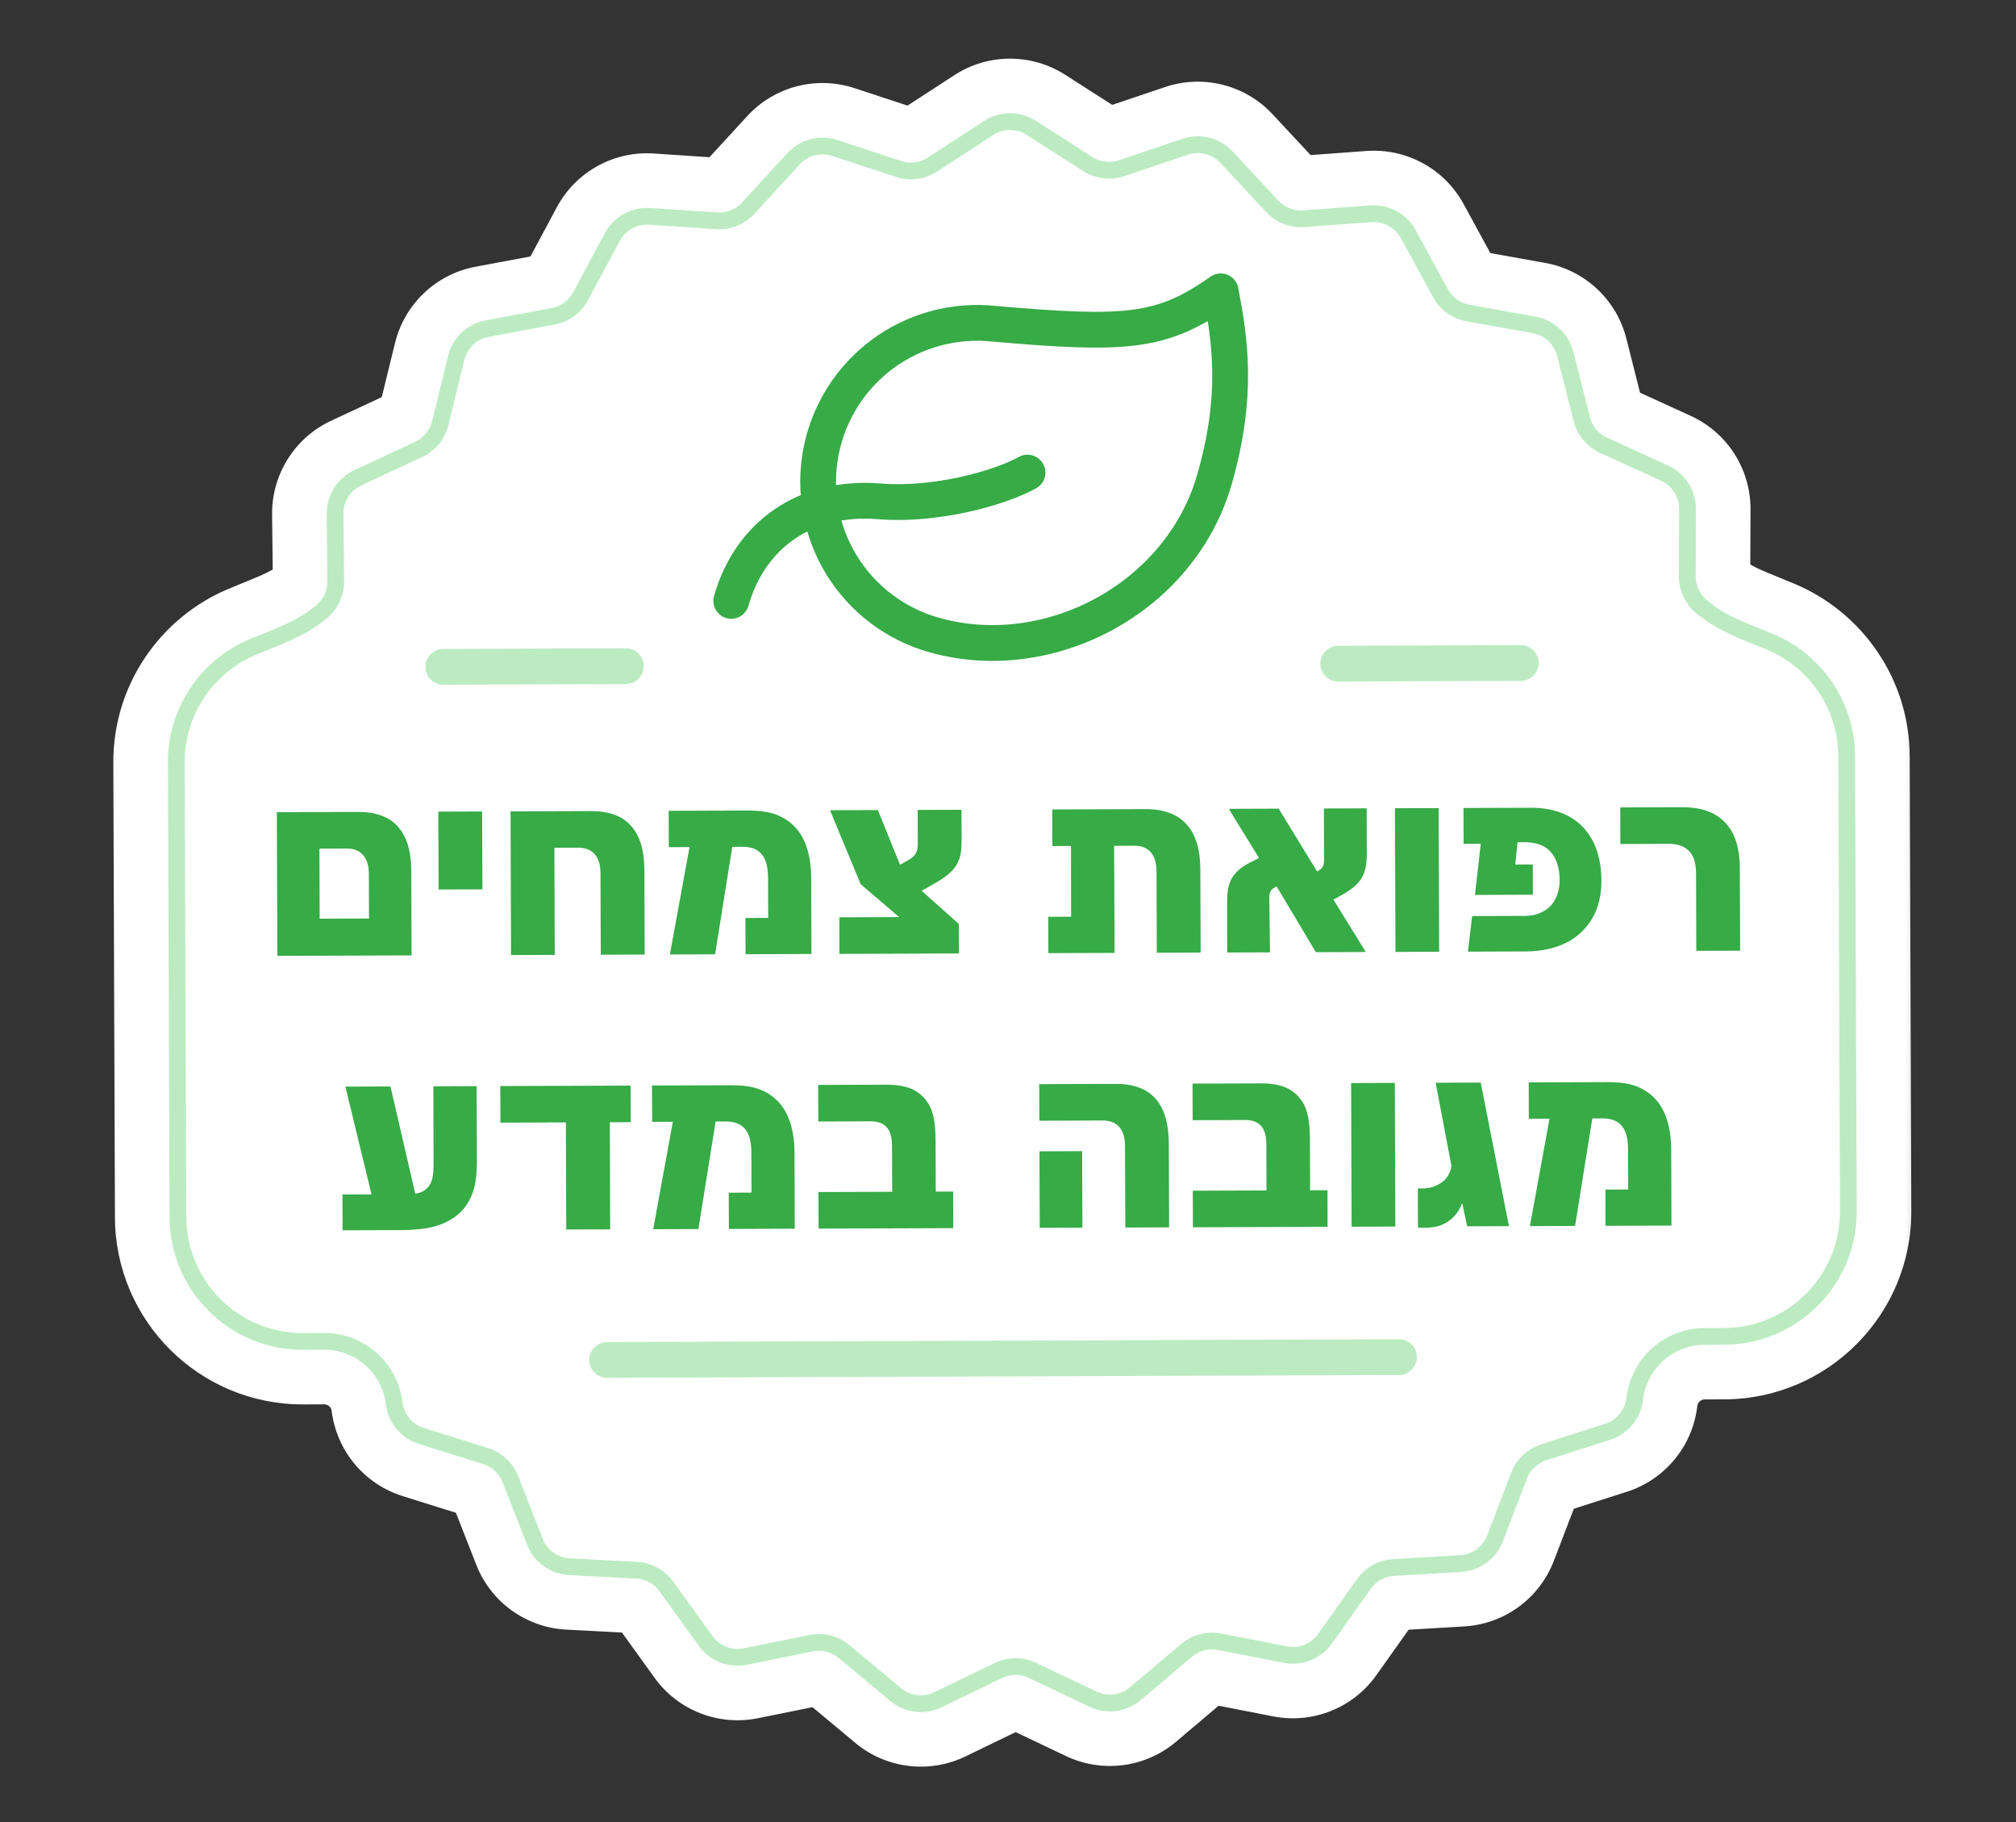 <svg xmlns="http://www.w3.org/2000/svg" width="301" height="272" viewBox="0 0 301 272" fill="none"><rect x="0" y="0" width="301" height="272" fill="#333333" stroke="none"/><mask id="path-1-outside-1_1671_4903" maskUnits="userSpaceOnUse" x="15.949" y="7.682" width="269.907" height="256.953" fill="black"><rect fill="white" x="15.949" y="7.682" width="269.907" height="256.953"></rect><path d="M147.608 19.107C149.541 17.85 152.031 17.841 153.973 19.084L162.416 24.488C163.915 25.447 165.769 25.675 167.456 25.107L176.955 21.904C179.14 21.168 181.554 21.779 183.126 23.465L189.959 30.799C191.173 32.102 192.912 32.783 194.687 32.652L204.684 31.913C206.983 31.743 209.169 32.934 210.272 34.959L215.068 43.762C215.92 45.325 217.434 46.418 219.186 46.732L229.053 48.503C231.322 48.91 233.143 50.608 233.708 52.843L236.163 62.562C236.599 64.287 237.795 65.723 239.414 66.463L248.531 70.632C250.627 71.591 251.969 73.688 251.96 75.993L251.921 86.017C251.914 87.798 252.716 89.485 254.1 90.605L254.505 90.932C257.355 93.238 260.928 94.409 264.308 95.827C270.993 98.631 275.699 105.226 275.726 112.931L275.967 180.813C276.003 191.092 267.7 199.454 257.421 199.491L254.487 199.501C249.158 199.52 244.686 203.521 244.077 208.815V208.815C243.813 211.105 242.233 213.028 240.037 213.732L230.492 216.794C228.797 217.337 227.44 218.62 226.803 220.282L223.215 229.643C222.39 231.796 220.38 233.266 218.079 233.402L208.072 233.993C206.295 234.098 204.661 235.004 203.631 236.455L197.828 244.629C196.493 246.509 194.182 247.434 191.919 246.993L182.079 245.077C180.332 244.737 178.525 245.207 177.166 246.357L169.512 252.83C167.751 254.319 165.282 254.64 163.2 253.651L154.147 249.348C152.539 248.584 150.671 248.59 149.069 249.366L140.046 253.733C137.971 254.737 135.5 254.434 133.729 252.957L126.029 246.538C124.662 245.398 122.852 244.941 121.107 245.293L111.281 247.279C109.021 247.736 106.702 246.828 105.354 244.957L99.495 236.825C98.454 235.381 96.813 234.487 95.036 234.394L85.025 233.874C82.722 233.755 80.703 232.298 79.862 230.151L76.208 220.817C75.559 219.159 74.193 217.886 72.495 217.354L62.927 214.361C60.727 213.672 59.134 211.76 58.853 209.472V209.472C58.206 204.183 53.706 200.214 48.377 200.233L45.241 200.244C34.962 200.28 26.6 191.977 26.563 181.698L26.322 113.816C26.295 106.074 30.999 99.419 37.715 96.59C41.164 95.138 44.815 93.942 47.708 91.568L47.992 91.336C49.368 90.206 50.157 88.513 50.137 86.734L50.028 76.709C50.002 74.404 51.329 72.298 53.419 71.324L62.505 67.091C64.119 66.339 65.304 64.895 65.728 63.166L68.114 53.43C68.663 51.191 70.472 49.481 72.738 49.057L82.592 47.217C84.342 46.89 85.85 45.787 86.69 44.218L91.423 35.381C92.512 33.348 94.689 32.142 96.99 32.295L106.991 32.963C108.767 33.082 110.502 32.388 111.706 31.077L118.487 23.695C120.047 21.997 122.457 21.369 124.647 22.09L134.169 25.225C135.859 25.781 137.711 25.54 139.204 24.57L147.608 19.107Z"></path></mask><path d="M147.608 19.107C149.541 17.85 152.031 17.841 153.973 19.084L162.416 24.488C163.915 25.447 165.769 25.675 167.456 25.107L176.955 21.904C179.14 21.168 181.554 21.779 183.126 23.465L189.959 30.799C191.173 32.102 192.912 32.783 194.687 32.652L204.684 31.913C206.983 31.743 209.169 32.934 210.272 34.959L215.068 43.762C215.92 45.325 217.434 46.418 219.186 46.732L229.053 48.503C231.322 48.91 233.143 50.608 233.708 52.843L236.163 62.562C236.599 64.287 237.795 65.723 239.414 66.463L248.531 70.632C250.627 71.591 251.969 73.688 251.96 75.993L251.921 86.017C251.914 87.798 252.716 89.485 254.1 90.605L254.505 90.932C257.355 93.238 260.928 94.409 264.308 95.827C270.993 98.631 275.699 105.226 275.726 112.931L275.967 180.813C276.003 191.092 267.7 199.454 257.421 199.491L254.487 199.501C249.158 199.52 244.686 203.521 244.077 208.815V208.815C243.813 211.105 242.233 213.028 240.037 213.732L230.492 216.794C228.797 217.337 227.44 218.62 226.803 220.282L223.215 229.643C222.39 231.796 220.38 233.266 218.079 233.402L208.072 233.993C206.295 234.098 204.661 235.004 203.631 236.455L197.828 244.629C196.493 246.509 194.182 247.434 191.919 246.993L182.079 245.077C180.332 244.737 178.525 245.207 177.166 246.357L169.512 252.83C167.751 254.319 165.282 254.64 163.2 253.651L154.147 249.348C152.539 248.584 150.671 248.59 149.069 249.366L140.046 253.733C137.971 254.737 135.5 254.434 133.729 252.957L126.029 246.538C124.662 245.398 122.852 244.941 121.107 245.293L111.281 247.279C109.021 247.736 106.702 246.828 105.354 244.957L99.495 236.825C98.454 235.381 96.813 234.487 95.036 234.394L85.025 233.874C82.722 233.755 80.703 232.298 79.862 230.151L76.208 220.817C75.559 219.159 74.193 217.886 72.495 217.354L62.927 214.361C60.727 213.672 59.134 211.76 58.853 209.472V209.472C58.206 204.183 53.706 200.214 48.377 200.233L45.241 200.244C34.962 200.28 26.6 191.977 26.563 181.698L26.322 113.816C26.295 106.074 30.999 99.419 37.715 96.59C41.164 95.138 44.815 93.942 47.708 91.568L47.992 91.336C49.368 90.206 50.157 88.513 50.137 86.734L50.028 76.709C50.002 74.404 51.329 72.298 53.419 71.324L62.505 67.091C64.119 66.339 65.304 64.895 65.728 63.166L68.114 53.43C68.663 51.191 70.472 49.481 72.738 49.057L82.592 47.217C84.342 46.89 85.85 45.787 86.69 44.218L91.423 35.381C92.512 33.348 94.689 32.142 96.99 32.295L106.991 32.963C108.767 33.082 110.502 32.388 111.706 31.077L118.487 23.695C120.047 21.997 122.457 21.369 124.647 22.09L134.169 25.225C135.859 25.781 137.711 25.54 139.204 24.57L147.608 19.107Z" fill="white"></path><path d="M147.608 19.107L152.732 26.99L152.732 26.99L147.608 19.107ZM153.973 19.084L148.905 27.003L148.905 27.003L153.973 19.084ZM162.416 24.488L157.348 32.407L157.348 32.407L162.416 24.488ZM167.456 25.107L170.458 34.016L170.459 34.016L167.456 25.107ZM176.955 21.904L173.952 12.995L173.951 12.995L176.955 21.904ZM183.126 23.465L190.004 17.056L190.004 17.056L183.126 23.465ZM189.959 30.799L183.081 37.209L183.081 37.209L189.959 30.799ZM194.687 32.652L195.379 42.028L195.379 42.028L194.687 32.652ZM204.684 31.913L205.377 41.29L205.377 41.29L204.684 31.913ZM210.272 34.959L218.528 30.461L218.528 30.461L210.272 34.959ZM215.068 43.762L206.812 48.26L206.812 48.26L215.068 43.762ZM219.186 46.732L217.525 55.986L217.525 55.986L219.186 46.732ZM229.053 48.503L227.392 57.757L227.392 57.757L229.053 48.503ZM233.708 52.843L242.823 50.54L242.823 50.539L233.708 52.843ZM236.163 62.562L227.048 64.865L227.048 64.865L236.163 62.562ZM239.414 66.463L243.324 57.913L243.324 57.913L239.414 66.463ZM248.531 70.632L252.441 62.082L252.441 62.082L248.531 70.632ZM251.96 75.993L261.362 76.029L261.362 76.029L251.96 75.993ZM251.921 86.017L261.323 86.054L261.323 86.054L251.921 86.017ZM254.1 90.605L248.186 97.914L248.187 97.914L254.1 90.605ZM275.726 112.931L285.128 112.898L285.128 112.898L275.726 112.931ZM275.967 180.813L285.369 180.779L285.369 180.779L275.967 180.813ZM257.421 199.491L257.454 208.893L257.454 208.893L257.421 199.491ZM240.037 213.732L242.909 222.685L242.909 222.685L240.037 213.732ZM230.492 216.794L233.363 225.746L233.363 225.746L230.492 216.794ZM226.803 220.282L218.024 216.916L218.024 216.917L226.803 220.282ZM223.215 229.643L231.994 233.008L231.994 233.008L223.215 229.643ZM218.079 233.402L217.524 224.017L217.524 224.017L218.079 233.402ZM208.072 233.993L208.626 243.379L208.627 243.379L208.072 233.993ZM203.631 236.455L211.297 241.898L211.297 241.898L203.631 236.455ZM197.828 244.629L205.493 250.073L205.494 250.072L197.828 244.629ZM191.919 246.993L190.122 256.222L190.122 256.222L191.919 246.993ZM182.079 245.077L180.282 254.305L180.282 254.305L182.079 245.077ZM177.166 246.357L183.237 253.536L183.237 253.535L177.166 246.357ZM169.512 252.83L163.44 245.652L163.44 245.652L169.512 252.83ZM163.2 253.651L167.236 245.159L167.236 245.159L163.2 253.651ZM154.147 249.348L150.111 257.84L150.111 257.84L154.147 249.348ZM149.069 249.366L153.165 257.829L153.165 257.829L149.069 249.366ZM140.046 253.733L135.95 245.27L135.95 245.27L140.046 253.733ZM133.729 252.957L139.75 245.736L139.749 245.736L133.729 252.957ZM126.029 246.538L120.008 253.76L120.009 253.76L126.029 246.538ZM121.107 245.293L119.244 236.078L119.244 236.078L121.107 245.293ZM111.281 247.279L113.143 256.495L113.143 256.495L111.281 247.279ZM105.354 244.957L97.727 250.454L97.727 250.455L105.354 244.957ZM99.495 236.825L107.123 231.329L107.122 231.328L99.495 236.825ZM95.036 234.394L94.548 243.784L94.548 243.784L95.036 234.394ZM85.025 233.874L85.513 224.485L85.513 224.485L85.025 233.874ZM79.862 230.151L71.107 233.579L71.107 233.579L79.862 230.151ZM76.208 220.817L84.963 217.389L84.963 217.389L76.208 220.817ZM72.495 217.354L75.302 208.381L75.302 208.381L72.495 217.354ZM62.927 214.361L65.735 205.388L65.735 205.388L62.927 214.361ZM45.241 200.244L45.275 209.646L45.275 209.646L45.241 200.244ZM26.563 181.698L17.161 181.731L17.161 181.731L26.563 181.698ZM26.322 113.816L16.92 113.85L16.92 113.85L26.322 113.816ZM47.992 91.336L53.956 98.604L53.957 98.603L47.992 91.336ZM50.137 86.734L59.539 86.63L50.137 86.734ZM50.028 76.709L40.626 76.812L40.626 76.812L50.028 76.709ZM53.419 71.324L57.389 79.847L57.389 79.847L53.419 71.324ZM62.505 67.091L58.535 58.568L58.535 58.568L62.505 67.091ZM65.728 63.166L74.859 65.405L74.859 65.404L65.728 63.166ZM68.114 53.43L58.983 51.191L58.982 51.192L68.114 53.43ZM72.738 49.057L71.012 39.815L71.012 39.815L72.738 49.057ZM82.592 47.217L80.866 37.975L80.866 37.975L82.592 47.217ZM86.69 44.218L78.402 39.779L78.402 39.779L86.69 44.218ZM91.423 35.381L83.135 30.941L83.135 30.941L91.423 35.381ZM96.99 32.295L96.363 41.676L96.363 41.676L96.99 32.295ZM106.991 32.963L107.617 23.582L107.617 23.582L106.991 32.963ZM111.706 31.077L118.63 37.438L118.63 37.438L111.706 31.077ZM118.487 23.695L111.564 17.334L111.563 17.334L118.487 23.695ZM124.647 22.09L127.587 13.159L127.587 13.159L124.647 22.09ZM134.169 25.225L131.228 34.155L131.23 34.156L134.169 25.225ZM139.204 24.57L144.328 32.453L144.328 32.453L139.204 24.57ZM37.715 96.59L41.364 105.255L37.715 96.59ZM47.708 91.568L41.744 84.3L47.708 91.568ZM254.505 90.932L248.592 98.242L254.505 90.932ZM147.608 19.107L152.732 26.99C151.57 27.745 150.073 27.751 148.905 27.003L153.973 19.084L159.042 11.165C153.99 7.932 147.512 7.955 142.484 11.224L147.608 19.107ZM153.973 19.084L148.905 27.003L157.348 32.407L162.416 24.488L167.485 16.569L159.041 11.165L153.973 19.084ZM162.416 24.488L157.348 32.407C161.247 34.902 166.069 35.496 170.458 34.016L167.456 25.107L164.453 16.197C165.469 15.855 166.584 15.993 167.484 16.569L162.416 24.488ZM167.456 25.107L170.459 34.016L179.959 30.813L176.955 21.904L173.951 12.995L164.452 16.198L167.456 25.107ZM176.955 21.904L179.958 30.814C178.644 31.257 177.193 30.889 176.247 29.875L183.126 23.465L190.004 17.056C185.915 12.668 179.636 11.079 173.952 12.995L176.955 21.904ZM183.126 23.465L176.247 29.875L183.081 37.209L189.959 30.799L196.838 24.39L190.004 17.056L183.126 23.465ZM189.959 30.799L183.081 37.209C186.238 40.597 190.761 42.369 195.379 42.028L194.687 32.652L193.994 23.276C195.062 23.197 196.108 23.606 196.838 24.39L189.959 30.799ZM194.687 32.652L195.379 42.028L205.377 41.29L204.684 31.913L203.991 22.537L193.994 23.276L194.687 32.652ZM204.684 31.913L205.377 41.29C203.995 41.392 202.68 40.676 202.016 39.457L210.272 34.959L218.528 30.461C215.658 25.193 209.971 22.095 203.991 22.537L204.684 31.913ZM210.272 34.959L202.016 39.457L206.812 48.26L215.068 43.762L223.324 39.264L218.528 30.461L210.272 34.959ZM215.068 43.762L206.812 48.26C209.027 52.326 212.967 55.168 217.525 55.986L219.186 46.732L220.847 37.478C221.901 37.667 222.812 38.325 223.324 39.264L215.068 43.762ZM219.186 46.732L217.525 55.986L227.392 57.757L229.053 48.503L230.713 39.249L220.847 37.478L219.186 46.732ZM229.053 48.503L227.392 57.757C226.028 57.512 224.932 56.491 224.592 55.146L233.708 52.843L242.823 50.539C241.353 44.724 236.616 40.308 230.713 39.248L229.053 48.503ZM233.708 52.843L224.592 55.146L227.048 64.865L236.163 62.562L245.279 60.259L242.823 50.54L233.708 52.843ZM236.163 62.562L227.048 64.865C228.182 69.355 231.293 73.088 235.505 75.014L239.414 66.463L243.324 57.913C244.298 58.358 245.016 59.22 245.279 60.258L236.163 62.562ZM239.414 66.463L235.504 75.013L244.621 79.182L248.531 70.632L252.441 62.082L243.324 57.913L239.414 66.463ZM248.531 70.632L244.621 79.182C243.36 78.606 242.553 77.344 242.558 75.957L251.96 75.993L261.362 76.029C261.385 70.031 257.894 64.576 252.441 62.082L248.531 70.632ZM251.96 75.993L242.558 75.957L242.519 85.981L251.921 86.017L261.323 86.054L261.362 76.029L251.96 75.993ZM251.921 86.017L242.519 85.981C242.502 90.612 244.586 95.001 248.186 97.914L254.1 90.605L260.013 83.295C260.845 83.968 261.327 84.983 261.323 86.054L251.921 86.017ZM254.1 90.605L248.187 97.914L248.592 98.242L254.505 90.932L260.418 83.623L260.013 83.295L254.1 90.605ZM264.308 95.827L260.671 104.497C263.998 105.892 266.311 109.166 266.324 112.965L275.726 112.931L285.128 112.898C285.087 101.285 277.988 91.369 267.945 87.157L264.308 95.827ZM275.726 112.931L266.324 112.965L266.565 180.846L275.967 180.813L285.369 180.779L285.128 112.898L275.726 112.931ZM275.967 180.813L266.565 180.846C266.583 185.933 262.474 190.071 257.387 190.089L257.421 199.491L257.454 208.893C272.926 208.838 285.423 196.251 285.369 180.779L275.967 180.813ZM257.421 199.491L257.387 190.089L254.453 190.099L254.487 199.501L254.52 208.903L257.454 208.893L257.421 199.491ZM244.077 208.815L234.737 207.738C234.896 206.36 235.846 205.203 237.166 204.78L240.037 213.732L242.909 222.685C248.619 220.854 252.73 215.85 253.417 209.892L244.077 208.815ZM240.037 213.732L237.166 204.779L227.621 207.841L230.492 216.794L233.363 225.746L242.909 222.685L240.037 213.732ZM230.492 216.794L227.621 207.841C223.211 209.255 219.681 212.593 218.024 216.916L226.803 220.282L235.582 223.648C235.199 224.647 234.383 225.419 233.363 225.746L230.492 216.794ZM226.803 220.282L218.024 216.917L214.436 226.278L223.215 229.643L231.994 233.008L235.582 223.647L226.803 220.282ZM223.215 229.643L214.436 226.278C214.932 224.982 216.14 224.098 217.524 224.017L218.079 233.402L218.633 242.788C224.62 242.434 229.847 238.609 231.994 233.008L223.215 229.643ZM218.079 233.402L217.524 224.017L207.518 224.608L208.072 233.993L208.627 243.379L218.633 242.788L218.079 233.402ZM208.072 233.993L207.518 224.608C202.896 224.881 198.645 227.236 195.964 231.013L203.631 236.455L211.297 241.898C210.677 242.772 209.694 243.316 208.626 243.379L208.072 233.993ZM203.631 236.455L195.964 231.013L190.161 239.187L197.828 244.629L205.494 250.072L211.297 241.898L203.631 236.455ZM197.828 244.629L190.162 239.186C190.964 238.056 192.354 237.499 193.716 237.764L191.919 246.993L190.122 256.222C196.009 257.368 202.022 254.962 205.493 250.073L197.828 244.629ZM191.919 246.993L193.716 237.765L183.876 235.848L182.079 245.077L180.282 254.305L190.122 256.222L191.919 246.993ZM182.079 245.077L183.876 235.848C179.331 234.963 174.629 236.188 171.094 239.179L177.166 246.357L183.237 253.535C182.42 254.227 181.333 254.51 180.282 254.305L182.079 245.077ZM177.166 246.357L171.094 239.178L163.44 245.652L169.512 252.83L175.583 260.009L183.237 253.536L177.166 246.357ZM169.512 252.83L163.44 245.652C164.498 244.757 165.983 244.564 167.236 245.159L163.2 253.651L159.164 262.142C164.582 264.717 171.005 263.882 175.584 260.009L169.512 252.83ZM163.2 253.651L167.236 245.159L158.183 240.856L154.147 249.348L150.111 257.84L159.164 262.142L163.2 253.651ZM154.147 249.348L158.183 240.856C154 238.868 149.141 238.886 144.973 240.903L149.069 249.366L153.165 257.829C152.201 258.295 151.078 258.299 150.111 257.84L154.147 249.348ZM149.069 249.366L144.973 240.903L135.95 245.27L140.046 253.733L144.142 262.196L153.165 257.829L149.069 249.366ZM140.046 253.733L135.95 245.27C137.199 244.666 138.685 244.849 139.75 245.736L133.729 252.957L127.708 260.179C132.314 264.019 138.743 264.809 144.142 262.196L140.046 253.733ZM133.729 252.957L139.749 245.736L132.05 239.317L126.029 246.538L120.009 253.76L127.708 260.179L133.729 252.957ZM126.029 246.538L132.05 239.317C128.493 236.351 123.783 235.16 119.244 236.078L121.107 245.293L122.969 254.509C121.92 254.721 120.831 254.446 120.008 253.76L126.029 246.538ZM121.107 245.293L119.244 236.078L109.418 238.064L111.281 247.279L113.143 256.495L122.969 254.509L121.107 245.293ZM111.281 247.279L109.418 238.064C110.776 237.789 112.17 238.334 112.982 239.46L105.354 244.957L97.727 250.455C101.234 255.321 107.265 257.683 113.143 256.495L111.281 247.279ZM105.354 244.957L112.982 239.461L107.123 231.329L99.495 236.825L91.867 242.321L97.727 250.454L105.354 244.957ZM99.495 236.825L107.122 231.328C104.414 227.57 100.147 225.245 95.523 225.005L95.036 234.394L94.548 243.784C93.48 243.728 92.493 243.191 91.867 242.322L99.495 236.825ZM95.036 234.394L95.523 225.005L85.513 224.485L85.025 233.874L84.537 243.264L94.548 243.784L95.036 234.394ZM85.025 233.874L85.513 224.485C86.897 224.557 88.112 225.432 88.617 226.724L79.862 230.151L71.107 233.579C73.294 239.164 78.548 242.953 84.537 243.264L85.025 233.874ZM79.862 230.151L88.617 226.724L84.963 217.389L76.208 220.817L67.453 224.244L71.107 233.579L79.862 230.151ZM76.208 220.817L84.963 217.389C83.275 213.077 79.722 209.764 75.302 208.381L72.495 217.354L69.687 226.327C68.665 226.007 67.844 225.241 67.453 224.245L76.208 220.817ZM72.495 217.354L75.302 208.381L65.735 205.388L62.927 214.361L60.12 223.334L69.687 226.327L72.495 217.354ZM62.927 214.361L65.735 205.388C67.058 205.802 68.017 206.952 68.185 208.329L58.853 209.472L49.521 210.615C50.25 216.568 54.396 221.543 60.12 223.334L62.927 214.361ZM48.377 200.233L48.344 190.831L45.208 190.842L45.241 200.244L45.275 209.646L48.411 209.635L48.377 200.233ZM45.241 200.244L45.208 190.842C40.121 190.86 35.983 186.751 35.965 181.664L26.563 181.698L17.161 181.731C17.216 197.203 29.803 209.7 45.275 209.646L45.241 200.244ZM26.563 181.698L35.965 181.664L35.724 113.783L26.322 113.816L16.92 113.85L17.161 181.731L26.563 181.698ZM26.322 113.816L35.724 113.783C35.711 109.966 38.023 106.663 41.364 105.255L37.715 96.59L34.065 87.925C23.975 92.175 16.879 102.181 16.92 113.85L26.322 113.816ZM47.708 91.568L53.672 98.837L53.956 98.604L47.992 91.336L42.027 84.068L41.744 84.3L47.708 91.568ZM47.992 91.336L53.957 98.603C57.536 95.665 59.59 91.261 59.539 86.63L50.137 86.734L40.736 86.836C40.724 85.766 41.199 84.748 42.026 84.069L47.992 91.336ZM50.137 86.734L59.539 86.63L59.429 76.606L50.028 76.709L40.626 76.812L40.736 86.836L50.137 86.734ZM50.028 76.709L59.429 76.607C59.444 77.994 58.646 79.261 57.389 79.847L53.419 71.324L49.448 62.802C44.012 65.334 40.561 70.814 40.626 76.812L50.028 76.709ZM53.419 71.324L57.389 79.847L66.476 75.613L62.505 67.091L58.535 58.568L49.448 62.802L53.419 71.324ZM62.505 67.091L66.476 75.613C70.676 73.657 73.757 69.9 74.859 65.405L65.728 63.166L56.596 60.928C56.85 59.891 57.562 59.022 58.535 58.568L62.505 67.091ZM65.728 63.166L74.859 65.404L77.246 55.668L68.114 53.43L58.982 51.192L56.596 60.928L65.728 63.166ZM68.114 53.43L77.246 55.669C76.915 57.017 75.827 58.045 74.465 58.299L72.738 49.057L71.012 39.815C65.118 40.916 60.411 45.365 58.983 51.191L68.114 53.43ZM72.738 49.057L74.465 58.299L84.319 56.459L82.592 47.217L80.866 37.975L71.012 39.815L72.738 49.057ZM82.592 47.217L84.318 56.459C88.869 55.609 92.791 52.74 94.978 48.657L86.69 44.218L78.402 39.779C78.908 38.833 79.815 38.171 80.866 37.975L82.592 47.217ZM86.69 44.218L94.978 48.657L99.711 39.82L91.423 35.381L83.135 30.941L78.402 39.779L86.69 44.218ZM91.423 35.381L99.711 39.82C99.056 41.043 97.746 41.769 96.363 41.676L96.99 32.295L97.616 22.914C91.633 22.515 85.968 25.653 83.135 30.941L91.423 35.381ZM96.99 32.295L96.363 41.676L106.365 42.344L106.991 32.963L107.617 23.582L97.616 22.914L96.99 32.295ZM106.991 32.963L106.364 42.344C110.984 42.653 115.496 40.849 118.63 37.438L111.706 31.077L104.782 24.716C105.507 23.927 106.55 23.511 107.617 23.582L106.991 32.963ZM111.706 31.077L118.63 37.438L125.411 30.055L118.487 23.695L111.563 17.334L104.782 24.717L111.706 31.077ZM118.487 23.695L125.411 30.055C124.473 31.076 123.025 31.454 121.707 31.02L124.647 22.09L127.587 13.159C121.889 11.284 115.621 12.917 111.564 17.334L118.487 23.695ZM124.647 22.09L121.706 31.02L131.228 34.155L134.169 25.225L137.109 16.295L127.587 13.159L124.647 22.09ZM134.169 25.225L131.23 34.156C135.629 35.603 140.446 34.976 144.328 32.453L139.204 24.57L134.079 16.688C134.976 16.105 136.09 15.959 137.108 16.294L134.169 25.225ZM139.204 24.57L144.328 32.453L152.732 26.99L147.608 19.107L142.484 11.224L134.079 16.688L139.204 24.57ZM37.715 96.59L41.364 105.255C43.77 104.242 49.4 102.342 53.672 98.837L47.708 91.568L41.744 84.3C40.231 85.542 38.557 86.034 34.065 87.925L37.715 96.59ZM254.487 199.501L254.453 190.099C244.361 190.135 235.891 197.713 234.736 207.739L244.077 208.815L253.417 209.89C253.482 209.329 253.955 208.905 254.52 208.903L254.487 199.501ZM58.853 209.472L68.186 208.33C66.96 198.313 58.436 190.795 48.344 190.831L48.377 200.233L48.411 209.635C48.975 209.633 49.452 210.053 49.521 210.614L58.853 209.472ZM254.505 90.932L248.592 98.242C252.802 101.647 258.31 103.506 260.671 104.497L264.308 95.827L267.945 87.157C263.545 85.311 261.908 84.828 260.418 83.623L254.505 90.932Z" fill="white" mask="url(#path-1-outside-1_1671_4903)"></path><path d="M59.15 123.12C60.666 124.66 61.395 126.787 61.407 130.136L61.451 142.619L41.412 142.69L41.336 121.243L53.476 121.2C55.812 121.192 57.823 121.786 59.15 123.12ZM47.729 137.139L55.095 137.113L55.072 130.484C55.067 129.248 54.806 128.27 54.151 127.568C53.496 126.867 52.62 126.664 51.813 126.667L47.691 126.681L47.729 137.139ZM65.485 132.783L65.444 121.158L71.986 121.134L72.028 132.759L65.485 132.783ZM93.955 122.997C95.472 124.537 96.201 126.664 96.212 130.012L96.257 142.496L89.697 142.519L89.654 130.362C89.65 129.125 89.388 128.147 88.734 127.446C88.079 126.744 87.15 126.541 86.326 126.544L82.772 126.557L82.829 142.543L76.303 142.567L76.227 121.119L88.282 121.076C90.617 121.068 92.628 121.662 93.955 122.997ZM118.218 122.997C120.079 124.604 121.101 127.331 121.115 131.109L121.155 142.407L111.315 142.442L111.296 137.033L114.696 137.021L114.676 131.217C114.67 129.483 114.407 128.213 113.597 127.375C112.856 126.604 111.86 126.402 110.795 126.406L109.335 126.411L106.765 142.459L100.017 142.482L102.948 126.451L99.857 126.462L99.837 121.035L111.6 120.994C114.313 120.984 116.358 121.389 118.218 122.997ZM143.573 125.688C143.584 128.796 142.576 130.191 139.302 132.023L137.606 132.973L143.152 137.916L143.168 142.329L125.327 142.393L125.325 136.932L134.254 136.9L128.501 131.992L123.929 120.95L131.072 120.925L134.381 129.087L135.529 128.447C136.523 127.894 137.036 127.309 137.032 126.038L137.013 120.904L143.556 120.88L143.573 125.688ZM171.012 120.783C176.472 120.764 179.196 123.828 179.217 129.786L179.262 142.201L172.719 142.224L172.676 130.067C172.667 127.646 171.563 126.242 169.348 126.249L166.343 126.26L166.417 142.247L156.526 142.282L156.507 136.856L159.924 136.844L159.904 126.283L157.122 126.293L157.103 120.832L171.012 120.783ZM204.072 127.036C204.085 130.625 203.437 131.984 199.615 134.007L199.083 134.283L203.85 141.994L203.816 142.114L196.467 142.14L190.593 132.304L190.234 132.529C189.737 132.823 189.515 133.236 189.517 133.922L189.615 142.165L183.227 142.187L183.218 134.683C183.209 132.176 183.614 130.251 186.751 128.695L187.986 128.089L183.547 120.876L183.564 120.738L190.913 120.712L196.647 130.085C197.521 129.653 197.692 129.223 197.688 128.227L197.661 120.688L204.049 120.666L204.072 127.036ZM208.349 142.098L208.273 120.651L214.798 120.628L214.874 142.075L208.349 142.098ZM219.166 142.06L219.8 136.751L227.733 136.723C229.262 136.718 230.496 136.181 231.386 135.354C232.259 134.561 233.043 132.824 232.829 130.592C232.596 127.948 231.338 126.682 230.134 126.171C228.999 125.677 227.746 125.699 226.578 125.737L226.229 129.053L228.857 129.043L228.873 133.56L220.218 133.59L221.084 125.963L218.525 125.972L218.506 120.614L228.603 120.579C234.665 120.557 238.781 124.028 239.08 130.707C239.248 134.484 238.193 137.201 235.985 139.253C233.88 141.218 230.877 142.018 227.735 142.029L219.166 142.06ZM253.268 141.939L253.228 130.485C253.223 129.043 252.995 127.842 252.151 127.003C251.324 126.182 250.224 125.962 249.245 125.966L241.93 125.992L241.911 120.531L251.166 120.499C253.742 120.489 255.805 121.1 257.321 122.537C258.923 124.06 259.755 126.238 259.768 129.758L259.811 141.915L253.268 141.939ZM64.706 162.16L71.162 162.137L71.2 172.75C71.209 175.342 71.131 177.627 69.662 179.864C68.655 181.379 66.993 182.467 65.02 183.04C63.459 183.509 61.21 183.62 60.042 183.625L51.147 183.656L51.128 178.316L55.473 178.3L51.569 162.207L58.3 162.183L61.998 178.191C62.616 178.103 63.182 177.895 63.609 177.516C64.602 176.654 64.736 175.486 64.729 173.545L64.706 162.16ZM94.154 162.056L94.174 167.516L91.048 167.528L91.105 183.514L84.546 183.538L84.489 167.551L74.718 167.586L74.699 162.125L94.154 162.056ZM115.728 164.006C117.588 165.613 118.611 168.34 118.625 172.118L118.665 183.417L108.825 183.451L108.806 178.042L112.206 178.03L112.186 172.226C112.18 170.492 111.917 169.222 111.107 168.384C110.366 167.614 109.37 167.411 108.305 167.415L106.845 167.42L104.275 183.468L97.526 183.492L100.458 167.46L97.367 167.471L97.347 162.045L109.11 162.003C111.823 161.993 113.868 162.398 115.728 164.006ZM139.714 177.881L142.307 177.872L142.327 183.333L122.219 183.404L122.199 177.943L133.206 177.904L133.182 171.139C133.178 169.902 133.003 168.924 132.348 168.222C131.675 167.521 130.765 167.387 129.941 167.39L122.179 167.417L122.16 161.957L132.291 161.921C134.643 161.912 136.448 162.352 137.81 163.721C139.309 165.261 139.676 167.149 139.688 170.497L139.714 177.881ZM168.014 183.241L167.971 171.067C167.962 168.628 166.841 167.259 164.643 167.266L155.182 167.3L155.162 161.839L166.581 161.799C172.008 161.78 174.491 164.862 174.512 170.717L174.556 183.218L168.014 183.241ZM155.238 183.287L155.198 171.868L161.568 171.845L161.609 183.264L155.238 183.287ZM195.606 177.683L198.199 177.674L198.218 183.134L178.11 183.206L178.091 177.745L189.098 177.706L189.074 170.94C189.069 169.704 188.894 168.726 188.239 168.024C187.567 167.322 186.656 167.188 185.832 167.191L178.071 167.219L178.051 161.758L188.183 161.722C190.535 161.714 192.34 162.154 193.701 163.523C195.2 165.063 195.568 166.951 195.58 170.299L195.606 177.683ZM201.806 183.122L201.73 161.674L208.255 161.651L208.332 183.098L201.806 183.122ZM225.296 183.038L219.063 183.06L218.312 179.594C217.7 181.279 216.485 182.365 215.25 182.851C214.582 183.128 213.621 183.354 211.714 183.258L211.693 177.385C212.106 177.418 212.982 177.467 213.891 177.189C215.109 176.789 216.428 175.909 216.713 174.071L214.351 161.629L221.082 161.606L225.296 183.038ZM246.623 163.541C248.483 165.149 249.506 167.875 249.519 171.653L249.559 182.952L239.72 182.987L239.701 177.578L243.101 177.566L243.08 171.762C243.074 170.028 242.812 168.758 242.002 167.919C241.261 167.149 240.264 166.947 239.199 166.95L237.74 166.956L235.169 183.003L228.421 183.027L231.352 166.995L228.261 167.006L228.242 161.58L240.004 161.538C242.718 161.529 244.762 161.934 246.623 163.541Z" fill="#36AB46"></path><path d="M109.179 89.702C111.962 79.916 120.186 73.933 131.316 74.842C139.656 75.521 149.221 72.881 153.411 70.547M139.465 94.788C133.733 93.177 128.815 89.47 125.687 84.402C122.56 79.334 121.451 73.276 122.581 67.429C123.711 61.582 126.998 56.373 131.788 52.836C136.579 49.299 142.524 47.691 148.445 48.332C168.059 50.031 173.435 49.726 182.259 43.492C183.666 50.943 184.906 58.982 181.362 71.444C176.261 89.385 156.494 99.63 139.465 94.788Z" stroke="#36AB46" stroke-width="5.344" stroke-linecap="round" stroke-linejoin="round"></path><path d="M66.19 99.543L93.445 99.446" stroke="#BCEBC2" stroke-width="5.344" stroke-linecap="round" stroke-linejoin="round"></path><path d="M199.806 99.069L227.062 98.972" stroke="#BCEBC2" stroke-width="5.344" stroke-linecap="round" stroke-linejoin="round"></path><path d="M90.647 203.006L208.871 202.587" stroke="#BCEBC2" stroke-width="5.344" stroke-linecap="round" stroke-linejoin="round"></path><path d="M147.608 19.107L148.291 20.157L148.291 20.157L147.608 19.107ZM153.973 19.084L153.298 20.139L153.298 20.139L153.973 19.084ZM162.416 24.488L161.741 25.543L161.741 25.543L162.416 24.488ZM167.456 25.107L167.856 26.294L167.856 26.294L167.456 25.107ZM176.955 21.904L176.555 20.717L176.555 20.717L176.955 21.904ZM183.126 23.465L184.042 22.611L184.042 22.611L183.126 23.465ZM189.959 30.799L189.043 31.654L189.043 31.654L189.959 30.799ZM194.687 32.652L194.779 33.901L194.779 33.901L194.687 32.652ZM204.684 31.913L204.776 33.163L204.776 33.163L204.684 31.913ZM210.272 34.959L211.372 34.36L211.372 34.36L210.272 34.959ZM215.068 43.762L213.968 44.361L213.968 44.361L215.068 43.762ZM219.186 46.732L218.965 47.965L218.965 47.965L219.186 46.732ZM229.053 48.503L228.831 49.736L228.831 49.736L229.053 48.503ZM233.708 52.843L234.922 52.536L234.922 52.536L233.708 52.843ZM236.163 62.562L234.949 62.868L234.949 62.868L236.163 62.562ZM239.414 66.463L239.935 65.324L239.935 65.324L239.414 66.463ZM248.531 70.632L249.052 69.493L249.052 69.493L248.531 70.632ZM251.96 75.993L253.213 75.998L253.213 75.998L251.96 75.993ZM251.921 86.017L253.174 86.022L253.174 86.022L251.921 86.017ZM254.1 90.605L253.312 91.578L253.312 91.579L254.1 90.605ZM275.726 112.931L276.979 112.927L276.979 112.927L275.726 112.931ZM275.967 180.813L277.22 180.808L277.22 180.808L275.967 180.813ZM257.421 199.491L257.425 200.744L257.425 200.744L257.421 199.491ZM240.037 213.732L240.42 214.925L240.42 214.925L240.037 213.732ZM230.492 216.794L230.874 217.986L230.874 217.986L230.492 216.794ZM226.803 220.282L225.633 219.834L225.633 219.834L226.803 220.282ZM223.215 229.643L224.385 230.091L224.385 230.091L223.215 229.643ZM218.079 233.402L218.005 232.152L218.005 232.152L218.079 233.402ZM208.072 233.993L208.146 235.244L208.146 235.244L208.072 233.993ZM203.631 236.455L204.652 237.181L204.652 237.181L203.631 236.455ZM197.828 244.629L198.849 245.355L198.849 245.355L197.828 244.629ZM191.919 246.993L191.679 248.223L191.679 248.223L191.919 246.993ZM182.079 245.077L181.84 246.306L181.84 246.306L182.079 245.077ZM177.166 246.357L177.975 247.313L177.975 247.313L177.166 246.357ZM169.512 252.83L168.703 251.874L168.703 251.874L169.512 252.83ZM163.2 253.651L163.738 252.519L163.738 252.519L163.2 253.651ZM154.147 249.348L153.609 250.479L153.609 250.479L154.147 249.348ZM149.069 249.366L149.614 250.493L149.614 250.493L149.069 249.366ZM140.046 253.733L139.5 252.605L139.5 252.605L140.046 253.733ZM133.729 252.957L134.531 251.995L134.531 251.995L133.729 252.957ZM126.029 246.538L125.227 247.501L125.227 247.501L126.029 246.538ZM121.107 245.293L120.859 244.065L120.859 244.065L121.107 245.293ZM111.281 247.279L111.529 248.507L111.529 248.507L111.281 247.279ZM105.354 244.957L104.338 245.69L104.338 245.69L105.354 244.957ZM99.495 236.825L100.511 236.093L100.511 236.093L99.495 236.825ZM95.036 234.394L94.971 235.645L94.971 235.645L95.036 234.394ZM85.025 233.874L85.09 232.623L85.09 232.623L85.025 233.874ZM79.862 230.151L78.696 230.608L78.696 230.608L79.862 230.151ZM76.208 220.817L77.375 220.36L77.375 220.36L76.208 220.817ZM72.495 217.354L72.869 216.159L72.869 216.159L72.495 217.354ZM62.927 214.361L63.301 213.165L63.301 213.165L62.927 214.361ZM45.241 200.244L45.246 201.496L45.246 201.496L45.241 200.244ZM26.563 181.698L25.31 181.702L25.31 181.702L26.563 181.698ZM26.322 113.816L25.07 113.821L25.07 113.821L26.322 113.816ZM47.992 91.336L48.786 92.304L48.786 92.304L47.992 91.336ZM50.137 86.734L51.39 86.72L51.39 86.72L50.137 86.734ZM50.028 76.709L48.775 76.723L48.775 76.723L50.028 76.709ZM53.419 71.324L53.948 72.46L53.948 72.46L53.419 71.324ZM62.505 67.091L61.976 65.955L61.976 65.955L62.505 67.091ZM65.728 63.166L66.944 63.465L66.944 63.465L65.728 63.166ZM68.114 53.43L66.897 53.132L66.897 53.132L68.114 53.43ZM72.738 49.057L72.508 47.826L72.508 47.826L72.738 49.057ZM82.592 47.217L82.362 45.985L82.362 45.985L82.592 47.217ZM86.69 44.218L85.586 43.626L85.586 43.626L86.69 44.218ZM91.423 35.381L90.319 34.789L90.319 34.789L91.423 35.381ZM96.99 32.295L96.906 33.545L96.906 33.545L96.99 32.295ZM106.991 32.963L107.074 31.713L107.074 31.713L106.991 32.963ZM111.706 31.077L112.628 31.925L112.629 31.925L111.706 31.077ZM118.487 23.695L117.565 22.847L117.565 22.847L118.487 23.695ZM124.647 22.09L125.039 20.9L125.038 20.9L124.647 22.09ZM134.169 25.225L133.777 26.415L133.777 26.415L134.169 25.225ZM139.204 24.57L139.886 25.621L139.886 25.621L139.204 24.57ZM37.715 96.59L38.201 97.745L37.715 96.59ZM47.708 91.568L46.913 90.6L47.708 91.568ZM254.505 90.932L253.717 91.906L254.505 90.932ZM147.608 19.107L148.291 20.157C149.811 19.169 151.77 19.162 153.298 20.139L153.973 19.084L154.649 18.029C152.292 16.521 149.271 16.532 146.925 18.057L147.608 19.107ZM153.973 19.084L153.298 20.139L161.741 25.543L162.416 24.488L163.092 23.433L154.649 18.029L153.973 19.084ZM162.416 24.488L161.741 25.543C163.56 26.707 165.809 26.984 167.856 26.294L167.456 25.107L167.056 23.92C165.729 24.367 164.271 24.188 163.092 23.433L162.416 24.488ZM167.456 25.107L167.856 26.294L177.355 23.091L176.955 21.904L176.555 20.717L167.055 23.92L167.456 25.107ZM176.955 21.904L177.355 23.091C179.074 22.512 180.973 22.992 182.209 24.319L183.126 23.465L184.042 22.611C182.135 20.565 179.206 19.823 176.555 20.717L176.955 21.904ZM183.126 23.465L182.209 24.319L189.043 31.654L189.959 30.799L190.876 29.945L184.042 22.611L183.126 23.465ZM189.959 30.799L189.043 31.654C190.515 33.233 192.625 34.06 194.779 33.901L194.687 32.652L194.594 31.403C193.198 31.506 191.83 30.97 190.876 29.945L189.959 30.799ZM194.687 32.652L194.779 33.901L204.776 33.163L204.684 31.913L204.592 30.664L194.594 31.403L194.687 32.652ZM204.684 31.913L204.776 33.163C206.585 33.029 208.305 33.966 209.172 35.558L210.272 34.959L211.372 34.36C210.034 31.903 207.381 30.458 204.592 30.664L204.684 31.913ZM210.272 34.959L209.172 35.558L213.968 44.361L215.068 43.762L216.168 43.163L211.372 34.36L210.272 34.959ZM215.068 43.762L213.968 44.361C215.001 46.258 216.839 47.584 218.965 47.965L219.186 46.732L219.407 45.499C218.029 45.252 216.838 44.392 216.168 43.163L215.068 43.762ZM219.186 46.732L218.965 47.965L228.831 49.736L229.053 48.503L229.274 47.27L219.407 45.499L219.186 46.732ZM229.053 48.503L228.831 49.736C230.617 50.056 232.049 51.391 232.493 53.15L233.708 52.843L234.922 52.536C234.237 49.824 232.027 47.764 229.274 47.27L229.053 48.503ZM233.708 52.843L232.493 53.15L234.949 62.868L236.163 62.562L237.378 62.255L234.922 52.536L233.708 52.843ZM236.163 62.562L234.949 62.868C235.478 64.963 236.929 66.704 238.893 67.602L239.414 66.463L239.935 65.324C238.662 64.742 237.721 63.612 237.378 62.255L236.163 62.562ZM239.414 66.463L238.893 67.602L248.01 71.771L248.531 70.632L249.052 69.493L239.935 65.324L239.414 66.463ZM248.531 70.632L248.01 71.771C249.659 72.525 250.714 74.175 250.707 75.988L251.96 75.993L253.213 75.998C253.223 73.2 251.596 70.656 249.052 69.493L248.531 70.632ZM251.96 75.993L250.707 75.988L250.669 86.013L251.921 86.017L253.174 86.022L253.213 75.998L251.96 75.993ZM251.921 86.017L250.669 86.013C250.66 88.173 251.633 90.22 253.312 91.578L254.1 90.605L254.888 89.631C253.799 88.75 253.169 87.423 253.174 86.022L251.921 86.017ZM254.1 90.605L253.312 91.579L253.717 91.906L254.505 90.932L255.293 89.959L254.888 89.631L254.1 90.605ZM264.308 95.827L263.823 96.982C270.061 99.598 274.448 105.751 274.473 112.936L275.726 112.931L276.979 112.927C276.949 104.701 271.925 97.663 264.793 94.671L264.308 95.827ZM275.726 112.931L274.473 112.936L274.714 180.817L275.967 180.813L277.22 180.808L276.979 112.927L275.726 112.931ZM275.967 180.813L274.714 180.817C274.748 190.404 267.004 198.204 257.416 198.238L257.421 199.491L257.425 200.744C268.396 200.705 277.258 191.779 277.22 180.808L275.967 180.813ZM257.421 199.491L257.416 198.238L254.482 198.249L254.487 199.501L254.491 200.754L257.425 200.744L257.421 199.491ZM244.077 208.815L242.832 208.671C242.625 210.473 241.382 211.986 239.655 212.539L240.037 213.732L240.42 214.925C243.084 214.071 245.001 211.737 245.321 208.958L244.077 208.815ZM240.037 213.732L239.655 212.539L230.109 215.601L230.492 216.794L230.874 217.986L240.42 214.925L240.037 213.732ZM230.492 216.794L230.109 215.601C228.052 216.26 226.406 217.817 225.633 219.834L226.803 220.282L227.973 220.731C228.474 219.423 229.541 218.414 230.874 217.986L230.492 216.794ZM226.803 220.282L225.633 219.834L222.045 229.194L223.215 229.643L224.385 230.091L227.973 220.731L226.803 220.282ZM223.215 229.643L222.045 229.194C221.396 230.888 219.815 232.045 218.005 232.152L218.079 233.402L218.153 234.653C220.945 234.488 223.383 232.703 224.385 230.091L223.215 229.643ZM218.079 233.402L218.005 232.152L207.998 232.743L208.072 233.993L208.146 235.244L218.153 234.653L218.079 233.402ZM208.072 233.993L207.998 232.743C205.842 232.87 203.86 233.969 202.609 235.73L203.631 236.455L204.652 237.181C205.463 236.039 206.748 235.326 208.146 235.244L208.072 233.993ZM203.631 236.455L202.609 235.73L196.806 243.904L197.828 244.629L198.849 245.355L204.652 237.181L203.631 236.455ZM197.828 244.629L196.806 243.904C195.756 245.383 193.938 246.11 192.158 245.763L191.919 246.993L191.679 248.223C194.425 248.757 197.23 247.635 198.849 245.355L197.828 244.629ZM191.919 246.993L192.158 245.764L182.318 243.847L182.079 245.077L181.84 246.306L191.679 248.223L191.919 246.993ZM182.079 245.077L182.318 243.847C180.198 243.434 178.006 244.006 176.357 245.401L177.166 246.357L177.975 247.313C179.044 246.409 180.465 246.039 181.84 246.306L182.079 245.077ZM177.166 246.357L176.357 245.401L168.703 251.874L169.512 252.83L170.321 253.787L177.975 247.313L177.166 246.357ZM169.512 252.83L168.703 251.874C167.318 253.045 165.376 253.298 163.738 252.519L163.2 253.651L162.662 254.782C165.189 255.983 168.185 255.594 170.321 253.787L169.512 252.83ZM163.2 253.651L163.738 252.519L154.684 248.216L154.147 249.348L153.609 250.479L162.662 254.782L163.2 253.651ZM154.147 249.348L154.684 248.216C152.734 247.289 150.467 247.297 148.523 248.238L149.069 249.366L149.614 250.493C150.875 249.883 152.344 249.878 153.609 250.479L154.147 249.348ZM149.069 249.366L148.523 248.238L139.5 252.605L140.046 253.733L140.592 254.86L149.614 250.493L149.069 249.366ZM140.046 253.733L139.5 252.605C137.868 253.395 135.924 253.157 134.531 251.995L133.729 252.957L132.927 253.92C135.075 255.711 138.074 256.079 140.592 254.86L140.046 253.733ZM133.729 252.957L134.531 251.995L126.831 245.576L126.029 246.538L125.227 247.501L132.927 253.92L133.729 252.957ZM126.029 246.538L126.831 245.576C125.172 244.193 122.976 243.637 120.859 244.065L121.107 245.293L121.355 246.521C122.727 246.244 124.152 246.604 125.227 247.501L126.029 246.538ZM121.107 245.293L120.859 244.065L111.033 246.051L111.281 247.279L111.529 248.507L121.355 246.521L121.107 245.293ZM111.281 247.279L111.033 246.051C109.255 246.411 107.431 245.696 106.371 244.225L105.354 244.957L104.338 245.69C105.974 247.96 108.787 249.061 111.529 248.507L111.281 247.279ZM105.354 244.957L106.371 244.225L100.511 236.093L99.495 236.825L98.478 237.557L104.338 245.69L105.354 244.957ZM99.495 236.825L100.511 236.093C99.248 234.34 97.258 233.255 95.101 233.143L95.036 234.394L94.971 235.645C96.369 235.718 97.66 236.421 98.478 237.557L99.495 236.825ZM95.036 234.394L95.101 233.143L85.09 232.623L85.025 233.874L84.96 235.125L94.971 235.645L95.036 234.394ZM85.025 233.874L85.09 232.623C83.279 232.529 81.69 231.384 81.029 229.695L79.862 230.151L78.696 230.608C79.716 233.213 82.166 234.98 84.96 235.125L85.025 233.874ZM79.862 230.151L81.029 229.695L77.375 220.36L76.208 220.817L75.042 221.273L78.696 230.608L79.862 230.151ZM76.208 220.817L77.375 220.36C76.587 218.349 74.93 216.804 72.869 216.159L72.495 217.354L72.121 218.55C73.457 218.968 74.531 219.97 75.042 221.273L76.208 220.817ZM72.495 217.354L72.869 216.159L63.301 213.165L62.927 214.361L62.553 215.556L72.121 218.55L72.495 217.354ZM62.927 214.361L63.301 213.165C61.571 212.624 60.317 211.12 60.097 209.32L58.853 209.472L57.61 209.624C57.95 212.401 59.883 214.721 62.553 215.556L62.927 214.361ZM48.377 200.233L48.373 198.98L45.237 198.991L45.241 200.244L45.246 201.496L48.382 201.485L48.377 200.233ZM45.241 200.244L45.237 198.991C35.65 199.025 27.85 191.281 27.816 181.693L26.563 181.698L25.31 181.702C25.349 192.673 34.275 201.535 45.246 201.496L45.241 200.244ZM26.563 181.698L27.816 181.693L27.575 113.812L26.322 113.816L25.07 113.821L25.31 181.702L26.563 181.698ZM26.322 113.816L27.575 113.812C27.549 106.592 31.935 100.384 38.201 97.745L37.715 96.59L37.229 95.436C30.063 98.454 25.04 105.555 25.07 113.821L26.322 113.816ZM47.708 91.568L48.503 92.537L48.786 92.304L47.992 91.336L47.197 90.367L46.913 90.6L47.708 91.568ZM47.992 91.336L48.786 92.304C50.456 90.934 51.414 88.88 51.39 86.72L50.137 86.734L48.885 86.747C48.9 88.147 48.279 89.479 47.197 90.368L47.992 91.336ZM50.137 86.734L51.39 86.72L51.28 76.696L50.028 76.709L48.775 76.723L48.885 86.747L50.137 86.734ZM50.028 76.709L51.28 76.696C51.261 74.882 52.304 73.226 53.948 72.46L53.419 71.324L52.89 70.189C50.354 71.37 48.745 73.926 48.775 76.723L50.028 76.709ZM53.419 71.324L53.948 72.46L63.034 68.226L62.505 67.091L61.976 65.955L52.89 70.189L53.419 71.324ZM62.505 67.091L63.034 68.226C64.993 67.314 66.43 65.562 66.944 63.465L65.728 63.166L64.511 62.868C64.178 64.228 63.245 65.364 61.976 65.955L62.505 67.091ZM65.728 63.166L66.944 63.465L69.331 53.728L68.114 53.43L66.897 53.132L64.511 62.868L65.728 63.166ZM68.114 53.43L69.331 53.728C69.763 51.967 71.186 50.622 72.968 50.289L72.738 49.057L72.508 47.826C69.759 48.34 67.564 50.415 66.897 53.132L68.114 53.43ZM72.738 49.057L72.968 50.289L82.822 48.448L82.592 47.217L82.362 45.985L72.508 47.826L72.738 49.057ZM82.592 47.217L82.822 48.448C84.945 48.052 86.774 46.713 87.794 44.809L86.69 44.218L85.586 43.626C84.925 44.861 83.739 45.728 82.362 45.985L82.592 47.217ZM86.69 44.218L87.794 44.809L92.528 35.972L91.423 35.381L90.319 34.789L85.586 43.626L86.69 44.218ZM91.423 35.381L92.528 35.972C93.384 34.374 95.096 33.425 96.906 33.545L96.99 32.295L97.073 31.046C94.282 30.859 91.64 32.323 90.319 34.789L91.423 35.381ZM96.99 32.295L96.906 33.545L106.907 34.213L106.991 32.963L107.074 31.713L97.073 31.046L96.99 32.295ZM106.991 32.963L106.907 34.213C109.062 34.357 111.167 33.515 112.628 31.925L111.706 31.077L110.783 30.23C109.836 31.261 108.472 31.806 107.074 31.713L106.991 32.963ZM111.706 31.077L112.629 31.925L119.41 24.542L118.487 23.695L117.565 22.847L110.783 30.23L111.706 31.077ZM118.487 23.695L119.41 24.542C120.637 23.206 122.532 22.713 124.255 23.28L124.647 22.09L125.038 20.9C122.381 20.025 119.457 20.787 117.565 22.847L118.487 23.695ZM124.647 22.09L124.255 23.28L133.777 26.415L134.169 25.225L134.56 24.035L125.039 20.9L124.647 22.09ZM134.169 25.225L133.777 26.415C135.829 27.09 138.076 26.798 139.886 25.621L139.204 24.57L138.521 23.52C137.347 24.283 135.89 24.473 134.56 24.035L134.169 25.225ZM139.204 24.57L139.886 25.621L148.291 20.157L147.608 19.107L146.925 18.057L138.521 23.52L139.204 24.57ZM37.715 96.59L38.201 97.745C41.511 96.351 45.426 95.061 48.503 92.537L47.708 91.568L46.913 90.6C44.205 92.823 40.816 93.925 37.229 95.436L37.715 96.59ZM254.487 199.501L254.482 198.249C248.519 198.27 243.514 202.747 242.832 208.671L244.077 208.815L245.321 208.958C245.858 204.295 249.798 200.771 254.491 200.754L254.487 199.501ZM58.853 209.472L60.097 209.32C59.373 203.401 54.336 198.959 48.373 198.98L48.377 200.233L48.382 201.485C53.075 201.469 57.04 204.965 57.61 209.624L58.853 209.472ZM254.505 90.932L253.717 91.906C256.748 94.358 260.579 95.621 263.823 96.982L264.308 95.827L264.793 94.671C261.277 93.197 257.962 92.117 255.293 89.959L254.505 90.932Z" fill="#BCEBC2"></path></svg>